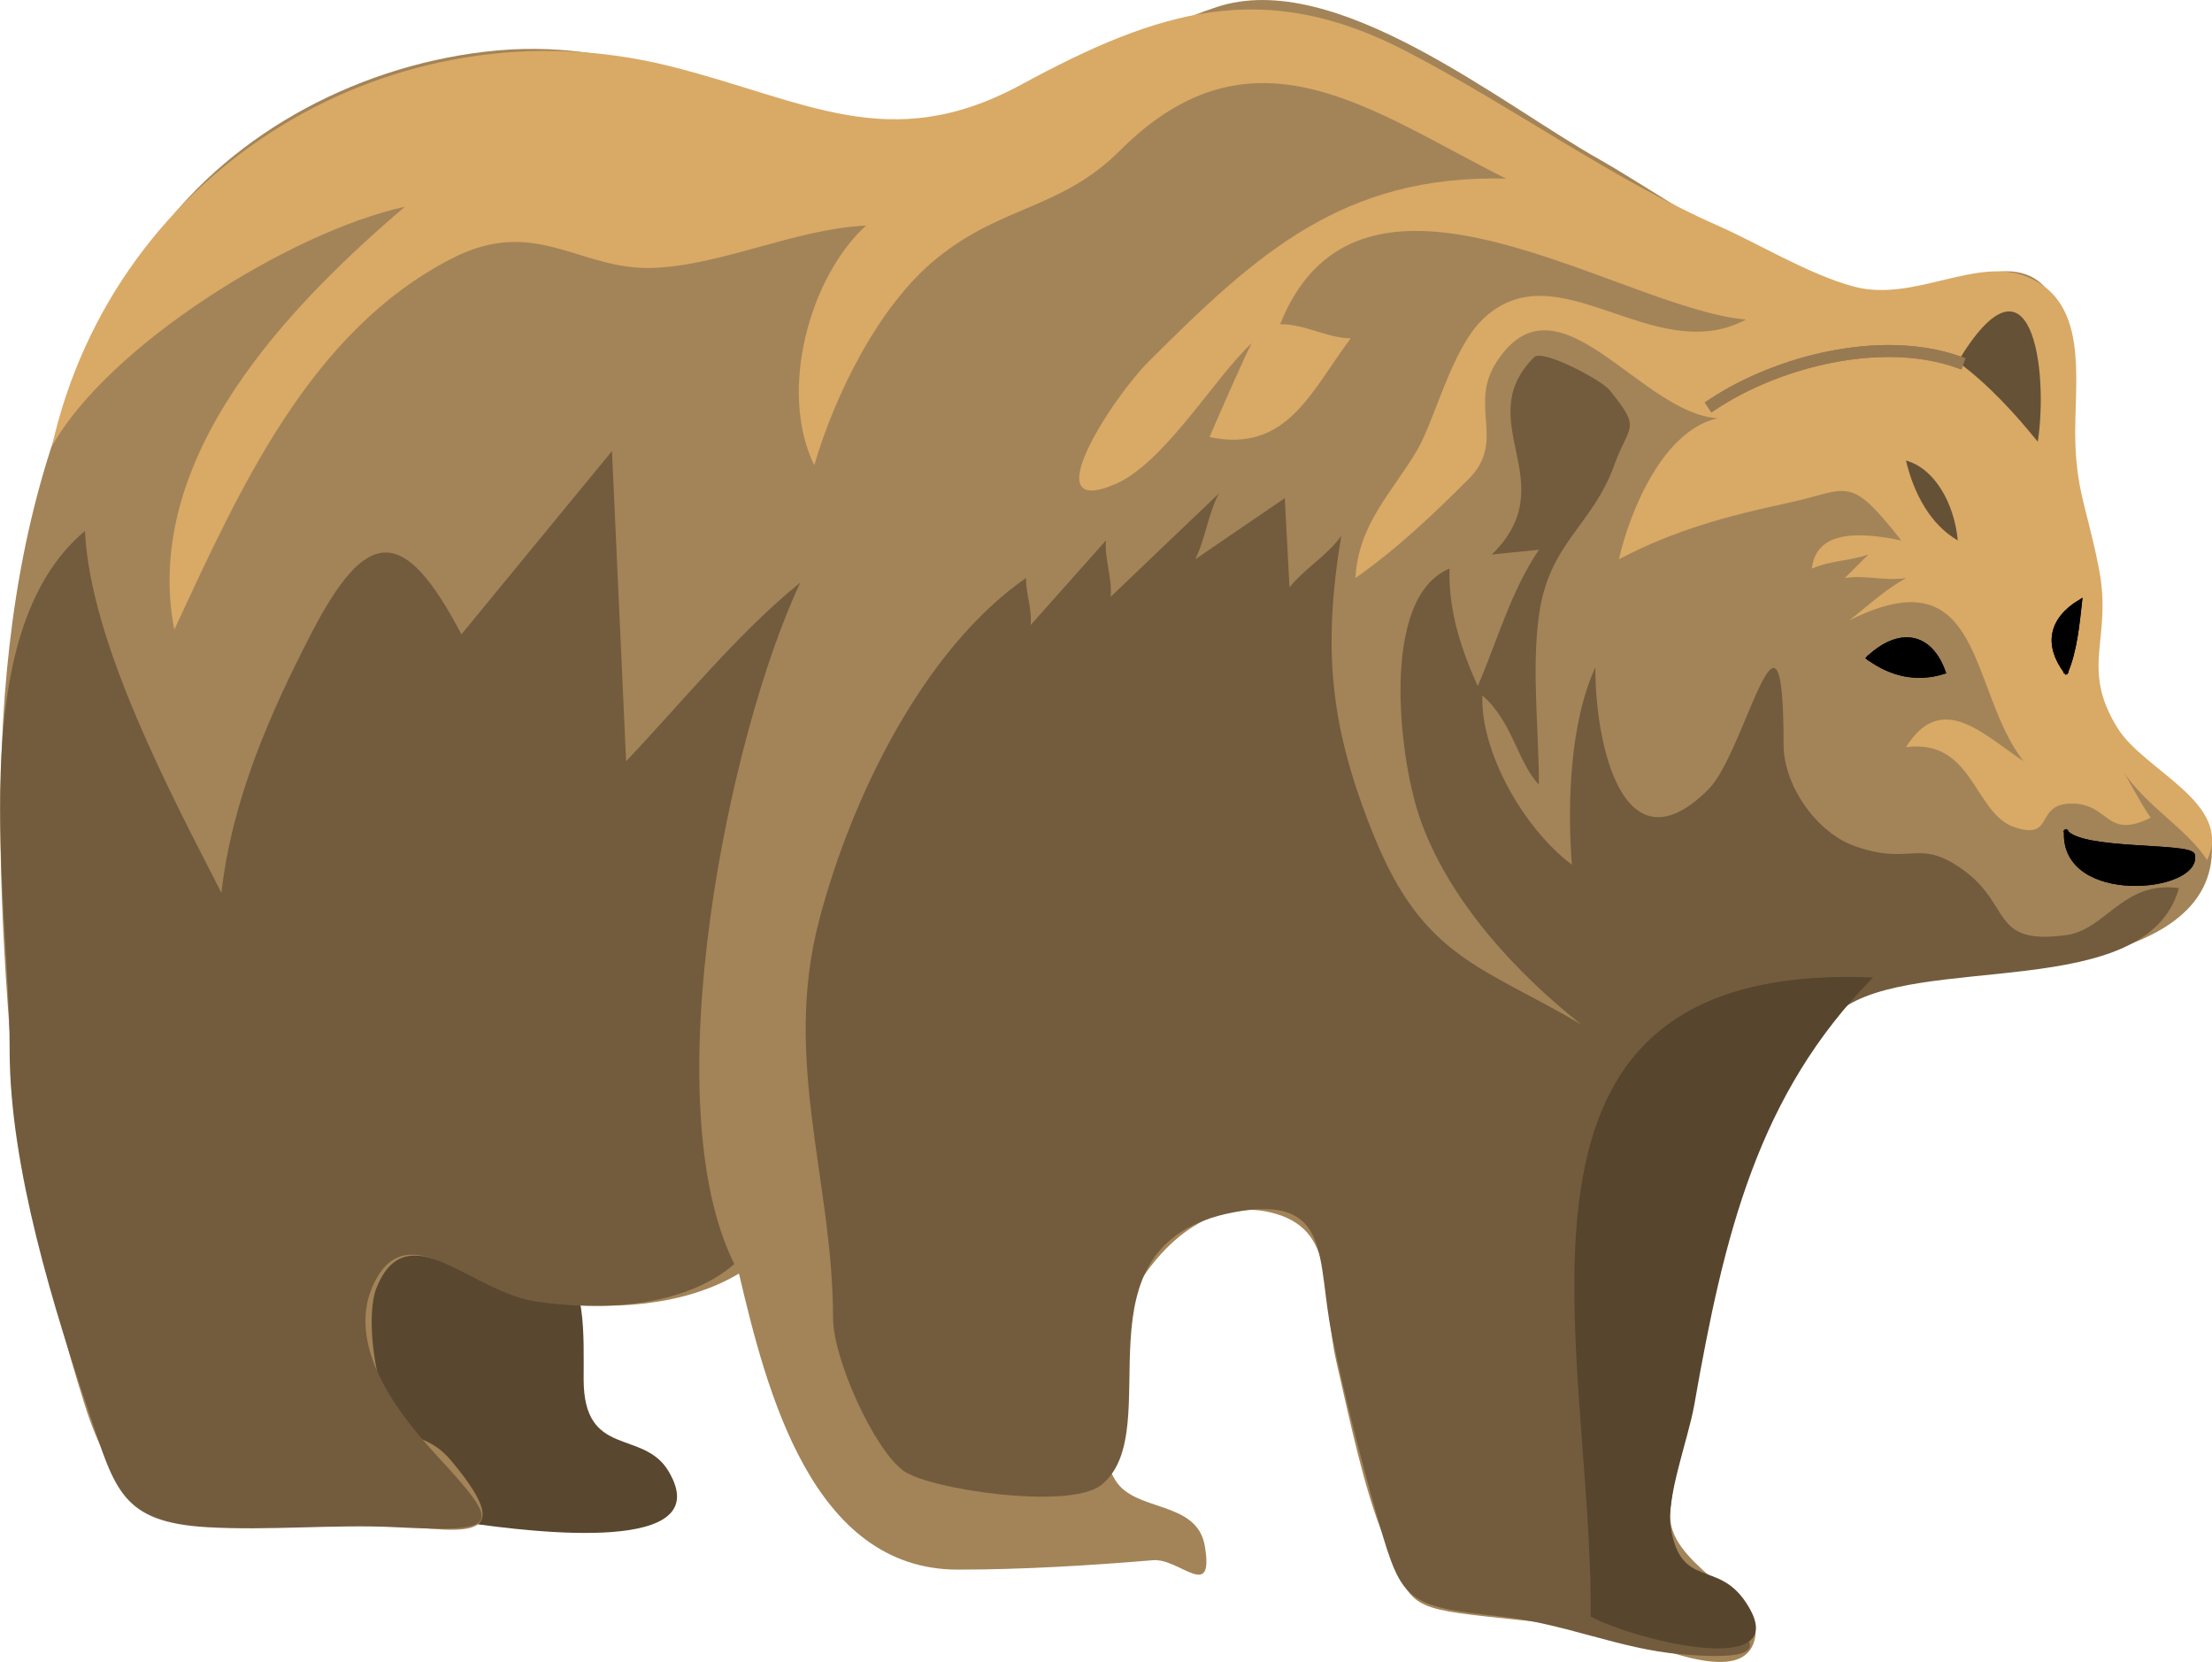 <?xml version="1.0" encoding="UTF-8"?>
<svg enable-background="new 0 0 415.985 312.477" space="preserve" version="1.1" viewBox="0 0 415.98 312.48" xmlns="http://www.w3.org/2000/svg">
<path d="m87.634 286.28c13.006 1.889 47.568 6.046 38.053-9.719-4.775-7.913-15.93-2.331-15.93-17.229 0-8.431 0.546-18.831-5.309-23.416-3.218-2.519-19.829-3.533-24.337-3.533-13.777 0-9.886-1.272-11.947 11.487-2.336 14.45 3.599 38.71 19.468 42.41" clip-rule="evenodd" fill="#594730" fill-rule="evenodd"/>
<path d="m353.12 182.9c16.719 0 63.731 0.717 62.835-23.857-0.431-11.805-17.82-15.37-21.683-26.948-3.248-9.735 0.43-21.703-3.539-33.575-5.164-15.439 8.091-60.802-26.107-43.736-15.936 7.952-50.529-17.35-63.718-24.74-18.7-10.479-49.831-36.135-72.125-28.715-22.67 7.545-46.144 26.142-69.47 21.646-24.2-4.66-41.49-16.408-68.137-13.25-25.217 2.988-49.066 16.289-62.832 36.227-29.801 43.158-30.54 95.723-26.549 147.55 1.86 24.163 6.977 47.946 14.16 70.685 9.551 30.232 25.31 19.382 53.983 22.089 15.911 1.503 28.684 4.889 15.044-11.487-5.236-6.285-8.031-2.139-12.39-11.486-2.207-4.731-3.783-16.207-1.77-21.206 5.676-14.097 17.959 0.715 31.859 2.652 11.844 1.649 25.863 0.954 36.284-5.302 5.174 22.008 13.735 55.665 41.15 55.665 11.976 0 24.631-0.756 36.727-1.769 4.932-0.412 11.518 7.891 9.734-2.65-1.472-8.686-13.11-6.32-16.814-12.369-10.199-16.653 6.722-55.745 29.203-50.363 12.745 3.051 9.29 14.832 12.39 28.273 2.5 10.845 5.109 23.535 8.85 32.693 5.133 12.558 3.809 13.281 19.47 15.02 9.245 1.025 16.447 1.526 24.779 3.533 5.896 1.42 24.223 10.5 25.664 0 0.921-6.718-14.662-12.556-15.93-21.204-2.07-14.132 7.669-42.397 11.504-56.549 2.18-8.043 4.872-20.026 8.852-27.39 4.41-8.12 13.05-11.93 18.59-19.42" clip-rule="evenodd" fill="#A38458" fill-rule="evenodd"/>
<path d="m9.756 83.939c11.823-52.656 64.605-84.248 115.93-71.568 25.614 6.328 41.412 17.08 66.373 3.534 26.001-14.111 45.733-20.195 72.567-6.185 20.489 10.696 38.353 23.867 58.406 32.692 7.684 3.381 17.183 9.235 25.667 11.486 11.304 3 23.129-5.891 32.742-1.767 10.099 4.332 9.143 15.989 8.849 26.506-0.362 12.983 2.01 15.862 4.426 28.274 2.601 13.356-3.668 18.483 3.541 30.041 4.965 7.961 21.802 14.077 16.813 24.74-3.909-5.938-11.277-9.928-15.928-16.788 0.554 0.567 3.636 6.587 5.309 8.836-8.598 4.248-7.65-2.773-15.044-2.651-6.821 0.112-2.972 7.015-10.619 4.417-7.583-2.576-7.709-16.693-20.354-15.02 6.698-10.712 14.51-2.388 22.125 2.651-10.381-13.162-7.32-39.25-32.746-26.507 3.89-3.117 6.695-5.73 10.621-7.952-3.726 0.641-7.773-0.62-11.505 0 1.475-1.473 2.951-2.945 4.426-4.417-3.568 1.24-7.01 1.089-10.621 2.65 0.845-7.505 9.462-6.791 16.814-5.301-9.961-12.641-9.78-9.529-21.238-7.068-11.427 2.455-21.278 5.065-31.859 10.602 2.121-9.357 8.45-24.311 18.583-26.506-14.669-0.905-30.084-28.279-41.591-10.603-5.424 8.331 1.943 14.849-5.311 22.089-6.657 6.643-13.462 13.114-21.24 18.554 0.602-10.142 6.592-15.674 11.507-23.856 3.374-5.619 6.503-19.028 12.389-24.74 14.051-13.636 32.092 9.283 49.556 0-23.715-2.049-72.491-37.007-87.61 0.883 4.693-0.071 8.715 2.585 13.275 2.651-7.452 9.919-11.992 21.636-26.55 18.555 2.154-5.018 6.792-15.615 7.964-17.671-6.924 6.347-16.364 22.48-25.663 26.507-15.566 6.743-0.498-16.293 6.195-22.973 20.436-20.396 36.604-35.187 67.256-34.459-25.183-12.563-47.468-30.368-72.566-5.301-11.147 11.132-22.069 10.225-34.513 20.322-10.931 8.869-19.137 25.677-23.01 38.876-6.818-13.978-0.826-35.447 9.735-45.062-13.337 0.646-26.776 7.375-39.823 7.952-13.95 0.616-22.184-9.91-38.054-1.767-26.762 13.73-39.889 43.327-52.213 69.801-6.219-32.542 21.91-61.2 43.363-79.521-21.451 4.672-55.919 26.202-66.38 45.07" clip-rule="evenodd" fill="#D9A966" fill-rule="evenodd"/>
<path d="m409.76 166.99c-6.041 21.746-49.376 11.977-63.716 22.973-18.042 13.836-22.004 45.665-26.55 68.035-1.876 9.229-8.154 28.961-4.425 36.224 4.328 8.432 28.729 19.2 0.884 16.789-11.355-0.983-21.656-5.753-33.628-7.068-17.651-1.941-18.67-2.604-23.009-17.671-3.313-11.505-6.345-23.34-8.85-35.342-2.932-14.031 0.267-26.596-18.584-22.974-31.262 6.007-11.862 40.935-24.78 51.247-5.969 4.765-32.406 0.812-37.169-2.65-5.667-4.121-13.274-21.191-13.274-28.717 0-25.609-9.525-48.297-2.655-74.661 6.04-23.174 19.694-51.155 38.938-64.5-3e-3 2.99 1.146 5.726 0.885 8.835 4.72-5.301 9.439-10.602 14.159-15.904-0.288 3.484 1.198 7.122 0.885 10.603 6.785-6.479 13.571-12.958 20.355-19.438-2.023 3.837-2.533 8.461-4.426 12.369 5.605-3.828 11.211-7.657 16.816-11.485 0.294 5.596 0.589 11.191 0.884 16.787 2.794-3.554 7.172-6.006 9.734-9.719-3.541 21.55-2.131 36.072 6.193 56.548 9.302 22.878 20.255 24.352 38.939 35.343-12.132-9.558-25.291-23.608-30.53-39.321-3.77-11.305-7.303-41.002 5.752-46.386-0.207 7.938 2.174 15.127 5.309 22.089 3.822-8.864 6.215-17.802 11.506-25.624-2.95 0.294-5.9 0.589-8.851 0.884 13.832-13.534-4.165-25.003 7.965-37.11 1.549-1.545 12.562 4.224 14.159 6.185 6.149 7.547 3.689 6.36 0.887 14.137-4.124 11.443-12.287 14.545-14.16 28.274-1.391 10.188 0 21.511 0 31.809-4.139-4.475-4.905-11.776-10.619-16.789-0.43 10.375 7.616 24.917 16.813 31.808-0.883-11.689-0.328-26.786 4.425-37.109-0.083 14.167 5.158 39.011 21.239 22.973 7.077-7.06 14.159-42.182 14.159-8.394 0 7.583 6.13 16.429 13.276 18.996 10.802 3.881 11.893-1.578 20.354 4.418 9.42 6.677 5.148 14.289 19.47 12.37 7.58-1.02 10.66-10.28 21.26-8.85m-271.68 70.69c-9.583 8.256-25.315 8.8-37.169 7.067-11.984-1.752-23.603-15.808-30.089-4.418-7.276 12.778 6.052 27.643 11.505 33.574 12.03 13.089 12.095 14.264-7.965 13.253-11.352-0.571-23.811 0.674-35.398 0-16.114-0.936-17.312-7-22.125-21.204-6.599-19.478-15.044-46.344-15.044-68.476 0-28.73-9.217-77.999 14.16-97.633 1.018 21.184 16.385 49.856 25.664 68.035 1.973-17.397 9.018-33.477 16.815-48.597 10.488-20.34 17.489-20.682 28.319 0 9.439-11.487 18.879-22.972 28.318-34.459 0.885 19.438 1.771 38.876 2.656 58.315 10.569-11.139 21.117-24.195 32.743-33.575-13.37 28.44-27.67 97.46-12.39 128.12" clip-rule="evenodd" fill="#735C3D" fill-rule="evenodd"/>
<path d="m299.14 303.95c9.077 4.747 38.771 11.831 29.202-2.651-5.384-8.148-12.237-2.403-14.158-14.138-0.906-5.538 3.342-16.78 4.426-22.971 5.62-32.071 11.959-58.442 33.628-80.405-76.18-3.18-52.62 68.77-53.1 120.17" clip-rule="evenodd" fill="#57452E" fill-rule="evenodd"/>
<path d="m388.52 156.39c-0.64 13.526 25.02 11.088 23.892 4.418-0.34-2.07-20.81-0.58-23.89-4.42" clip-rule="evenodd" fill-rule="evenodd"/>
<path d="m388.52 156.39c-0.64 13.526 25.02 11.088 23.892 4.418-0.34-2.07-20.81-0.58-23.89-4.42" fill="none" stroke="#000" stroke-linecap="square" stroke-miterlimit="10" stroke-width=".75"/>
<path d="m388.52 156.39c-0.64 13.526 25.02 11.088 23.892 4.418-0.34-2.07-20.81-0.58-23.89-4.42" fill="none" stroke="#000" stroke-linecap="square" stroke-miterlimit="10" stroke-width=".75"/>
<path d="m388.52 126.35c-3.794-5.065-2.954-9.851 2.654-13.253-0.47 4.23-0.96 9.39-2.65 13.25" clip-rule="evenodd" fill-rule="evenodd"/>
<path d="m388.52 126.35c-3.794-5.065-2.954-9.851 2.654-13.253-0.47 4.23-0.96 9.39-2.65 13.25" fill="none" stroke="#000" stroke-linecap="square" stroke-miterlimit="10" stroke-width=".75"/>
<path d="m388.52 126.35c-3.794-5.065-2.954-9.851 2.654-13.253-0.47 4.23-0.96 9.39-2.65 13.25" fill="none" stroke="#000" stroke-linecap="square" stroke-miterlimit="10" stroke-width=".75"/>
<path d="m368.17 101.61c-0.607-6.778-4.264-13.52-9.735-15.021 1.48 6.297 4.64 12.069 9.73 15.021" clip-rule="evenodd" fill="#655136" fill-rule="evenodd"/>
<path d="m351.36 123.7c5.666-5.336 11.528-4.65 14.157 2.651-5.16 1.61-9.93 0.43-14.16-2.65" clip-rule="evenodd" fill-rule="evenodd"/>
<path d="m351.36 123.7c5.666-5.336 11.528-4.65 14.157 2.651-5.16 1.61-9.93 0.43-14.16-2.65" fill="none" stroke="#000" stroke-linecap="square" stroke-miterlimit="10" stroke-width=".75"/>
<path d="m351.36 123.7c5.666-5.336 11.528-4.65 14.157 2.651-5.16 1.61-9.93 0.43-14.16-2.65" fill="none" stroke="#000" stroke-linecap="square" stroke-miterlimit="10" stroke-width=".75"/>
<path d="m368.17 68.035c13.903-23.137 17.096 1.682 15.045 15.021-4.22-5.217-9.36-10.874-15.05-15.021" clip-rule="evenodd" fill="#655136" fill-rule="evenodd"/>
<path d="m322.15 75.987c12.035-7.979 31.505-13.023 46.02-7.952" fill="none" stroke="#977A52" stroke-linecap="square" stroke-miterlimit="10" stroke-width="2.248"/>
<path d="m322.15 75.987c12.035-7.979 31.505-13.023 46.02-7.952" fill="none" stroke="#977A52" stroke-linecap="square" stroke-miterlimit="10" stroke-width="2.248"/>
</svg>
